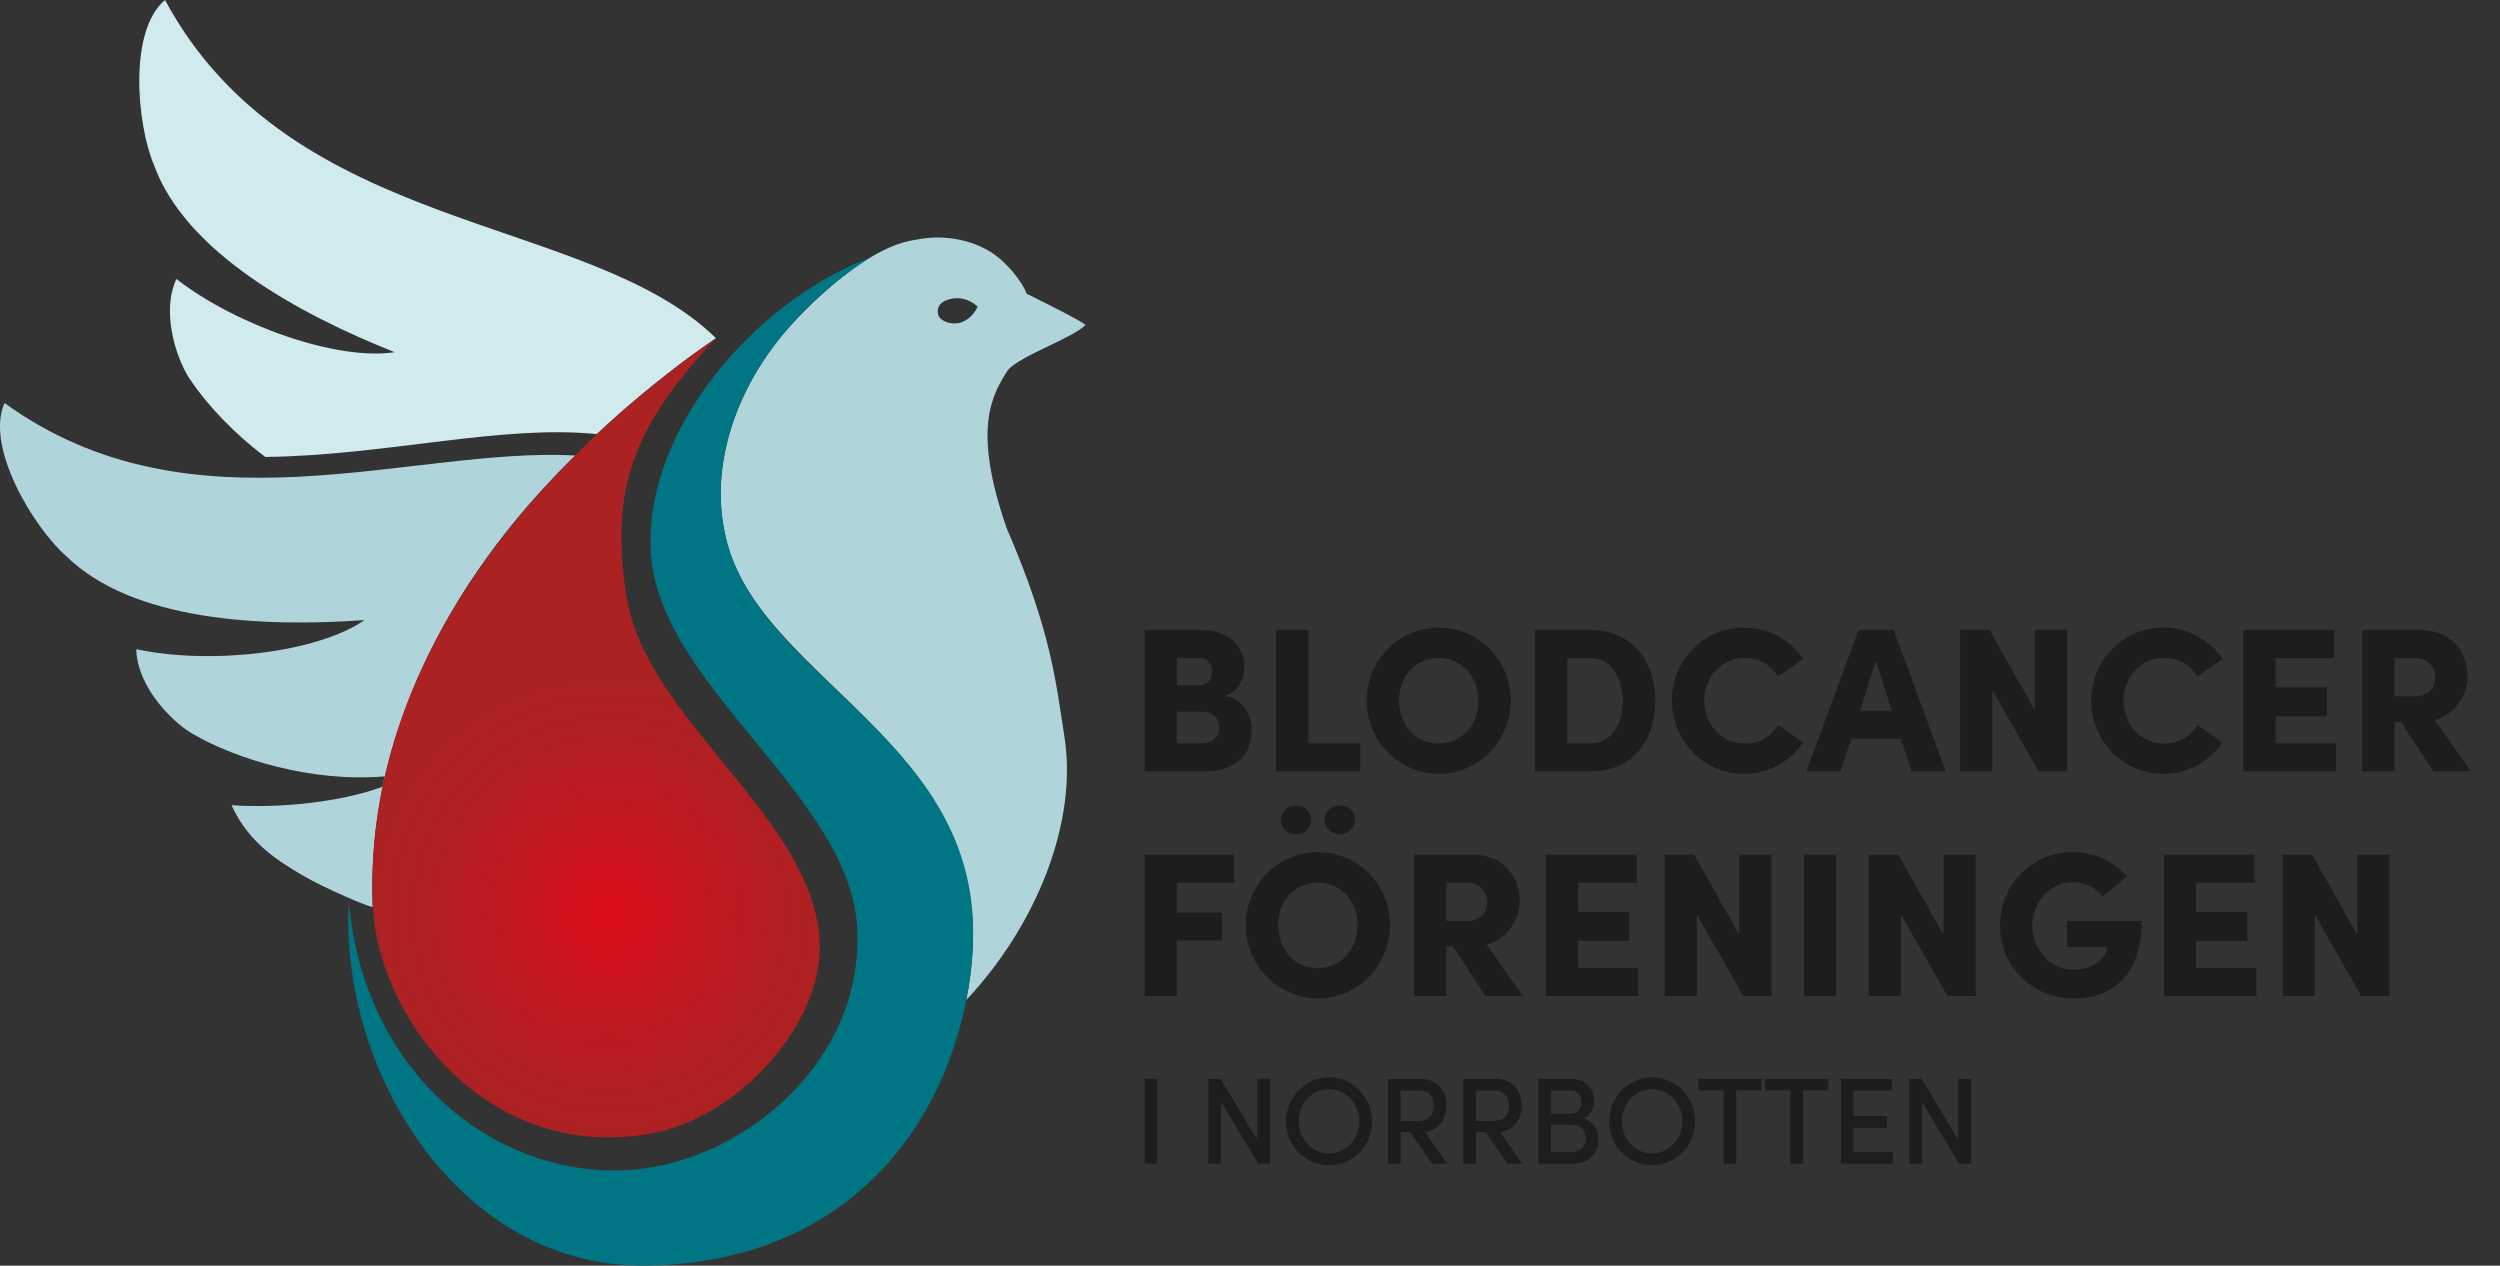 <?xml version="1.0" encoding="UTF-8"?>
<svg id="Layer_1" xmlns="http://www.w3.org/2000/svg" xmlns:xlink="http://www.w3.org/1999/xlink" viewBox="0 0 1157.63 586.08">
  <rect x="0" y="0" width="1157.63" height="586.08" fill="#333333" stroke="none"/>
  <defs>
    <style>
      .cls-1 {
        mask: url(#mask-1);
      }

      .cls-2 {
        fill: #1d1d1b;
      }

      .cls-3 {
        fill: #afd5db;
      }

      .cls-3, .cls-4, .cls-5, .cls-6 {
        fill-rule: evenodd;
      }

      .cls-7 {
        fill: #fff;
      }

      .cls-8 {
        mask: url(#mask);
      }

      .cls-9 {
        fill: none;
      }

      .cls-4 {
        fill: url(#GradientFill_2);
      }

      .cls-5 {
        fill: #007583;
      }

      .cls-6 {
        fill: #d1eaee;
      }
    </style>
    <filter id="luminosity-invert-noclip" x="161.35" y="-8591.04" width="235.65" height="32766" color-interpolation-filters="sRGB" filterUnits="userSpaceOnUse">
      <feColorMatrix result="cm" values="-1 0 0 0 1 0 -1 0 0 1 0 0 -1 0 1 0 0 0 1 0"/>
      <feFlood flood-color="#fff" result="bg"/>
      <feBlend in="cm" in2="bg"/>
    </filter>
    <mask id="mask" x="161.35" y="-8591.04" width="235.65" height="32766" maskUnits="userSpaceOnUse"/>
    <filter id="luminosity-invert-noclip-2" x="434.2" y="-8591.04" width="18.51" height="32766" color-interpolation-filters="sRGB" filterUnits="userSpaceOnUse">
      <feColorMatrix result="cm" values="-1 0 0 0 1 0 -1 0 0 1 0 0 -1 0 1 0 0 0 1 0"/>
      <feFlood flood-color="#fff" result="bg"/>
      <feBlend in="cm" in2="bg"/>
    </filter>
    <mask id="mask-1" x="434.2" y="-8591.04" width="18.51" height="32766" maskUnits="userSpaceOnUse"/>
    <radialGradient id="GradientFill_2" data-name="GradientFill 2" cx="282.22" cy="423.06" fx="282.22" fy="423.06" r="108.74" gradientUnits="userSpaceOnUse">
      <stop offset="0" stop-color="#de0c1b"/>
      <stop offset=".38" stop-color="#c3171f"/>
      <stop offset=".74" stop-color="#b21f22"/>
      <stop offset="1" stop-color="#ac2223"/>
    </radialGradient>
  </defs>
  <g>
    <g class="cls-8">
      <path class="cls-7" d="M292.31,216.08c-6.39,21.78-5.12,37.83-2.09,61.3,2.05,12.52,8.89,25.88,10.43,28.7,12.46,23.05,36.42,47.8,56.35,75.39,25.17,35.02,28.11,63,14.32,88.63-9.8,19.14-23.97,32.97-39.42,42.65-18.98,11.35-32.58,13.89-53.41,13.76-15.08.17-36.79-5.25-56.93-19.63-19.44-13.89-37.44-36.18-45.82-67.24-2.9-10.34-3.16-19.7-3.16-19.7-.38.36-9.72-3.47-11.22-4.21.02,1.3.54,5.58.85,8.09.75,6.33,2.41,14.98,4.37,21.95,3.49,12.75,7.73,21.68,9.49,25.4,9.68,19.76,23.58,35.54,36.39,45.39,34.73,27.49,71.02,25.43,73.76,25.43,31.5-.1,58.89-18.49,58.89-18.49,20.74-13.21,34.04-29.35,43.53-49.11,12.72-29.15,8.02-53.9,4.7-63.49-6.75-22.89-29.45-49.89-31.11-52.14-5.87-6.85-24.65-30.42-26.51-32.58-12.23-15.26-23.58-33.07-27.98-44.02-12.23-27.98-3.69-56.1-2.15-60.85,10.47-34.14,33.07-56.84,33.07-56.84,0,0-2.25-3.72-7.28-7.82-3.84,5.14-28.89,27.84-39.06,59.41Z"/>
    </g>
    <g class="cls-1">
      <path class="cls-7" d="M442.12,138.11c-2.27.27-8.34,1.3-7.9,6.51.17,3.84,5.14,5.55,9.29,5.09,6.82-1.35,9.19-7.71,9.19-7.71.18.08-4.2-4.37-10.58-3.88Z"/>
    </g>
    <path class="cls-3" d="M447.4,463.12c32.93-35.15,51.8-82.91,45.43-122.37-3.85-23.86-5.58-47.33-26.65-96.08-15.91-45.75-7.17-61.47.65-73.47,6.26-6.78,29.22-14.35,35.83-20.7-2.43-2.25-21.49-11.62-27.26-14.49-.53-1.39-1.19-2.78-2.09-4.19-3.94-6.22-9.24-11.8-14.71-15.24s-18.37-8.99-34.94-5.49c-25.96,3.62-57.65,39.49-60.52,43.02-23.09,27.39-33.85,61.78-27.68,91.94,13.6,72.28,136.21,98.89,111.94,217.06ZM452.71,141.98s-2.44,6.17-8.84,7.65c-4.46.67-9.15-1.19-9.59-4.57-.35-2.39.53-5.62,6.4-6.74,7.04-1.42,12.03,3.66,12.03,3.66Z"/>
    <g>
      <g>
        <path class="cls-6" d="M76.41,0c-17.16,14.4-12.87,58.08-5.2,76.18,14.54,40.58,67.21,69.23,111.47,86.9-26.45,4.06-73.12-12.27-101.02-33.91-7.67,16.79,1.27,39.82,6.88,47.29,7.28,10.78,19.26,23.78,34.3,35.13,55.42-.61,109.05-15.09,153.46-10.58,4.9-4.63,27.44-25.59,55.23-44.42C272.08,98.47,135.23,109.3,76.41,0Z"/>
        <path class="cls-3" d="M2.1,186.63c-9.17,20.44,13.71,57.88,28.51,70.84,30.76,30.2,90.66,33.04,138.2,29.67-22.04,15.17-71.16,20.81-105.7,13.48.41,18.46,18.49,35.29,26.8,39.57,19.17,11.12,54.47,22.25,88.2,19.3-.52,2.67-1.04,4.89-1.07,4.86-19.33,7.04-46.76,10-69.81,8.51,8.22,18.31,23.17,26.57,32.21,32.09,10.53,6.29,32.16,15.45,33.13,14.99-3.13-75.13,32.74-149.74,93.87-209.03-76.59-4.11-177.58,38.47-264.34-24.29Z"/>
      </g>
      <path class="cls-5" d="M336.94,252.12c-12.2-43.39,10.37-96.57,65.72-132.78-56.18,21.68-106.3,83.51-101.07,139.09,5.66,60.12,91.86,110.6,95.3,170.85,3.53,61.93-51.81,107.18-101.98,112.18-60.55,6.03-125.55-39.96-133.4-123.67-4.35,77.87,50.78,169.77,138.4,168.26,103.08-1.78,147.21-79.78,150.55-148,4.63-94.26-95.4-121.5-113.53-185.94Z"/>
      <path class="cls-4" d="M331.37,156.68c-38.25,41.06-48.93,69.36-41.35,119.13,8.69,57.06,85.66,101.74,89.48,159.25,2.54,38.27-37.18,82.42-78,89.81-75.31,13.63-126.98-52.96-128.94-106.44-4.15-113.68,78.25-205.51,158.82-261.74Z"/>
    </g>
  </g>
  <g>
    <rect class="cls-9" x="522.52" y="288.71" width="635.12" height="196.72"/>
    <path class="cls-2" d="M579.61,338.39c0,8.93-5.79,18.81-21.19,18.81h-28.41v-65.46h26.5c11.97,0,19.67,7.22,19.67,16.91,0,4.56-1.71,11.4-9.21,13.58,8.64,1.23,12.63,8.65,12.63,16.15ZM555.48,304.76h-10.54v12.54h10.45c3.51,0,5.89-2.28,5.89-6.27,0-3.33-1.71-6.27-5.79-6.27ZM556.62,344.19c5.32,0,7.98-3.61,7.98-7.31,0-3.42-2.38-7.32-7.98-7.32h-11.69v14.63h11.69Z"/>
    <path class="cls-2" d="M605.83,344.19h24.04v13.02h-38.95v-65.46h14.92v52.44Z"/>
    <path class="cls-2" d="M632.81,324.43c0-18.53,14.72-33.82,33.44-33.82s33.34,15.29,33.34,33.82-14.91,33.92-33.34,33.92-33.44-15.39-33.44-33.92ZM684.58,324.43c0-10.93-7.5-19.76-18.43-19.76s-18.34,8.83-18.34,19.76,7.32,19.85,18.34,19.85,18.43-8.93,18.43-19.85Z"/>
    <path class="cls-2" d="M736.64,291.74c18.91,0,29.83,14.25,29.83,32.87s-10.92,32.59-29.83,32.59h-25.84v-65.46h25.84ZM736.64,344.19c9.79,0,14.82-9.41,14.82-19.57s-5.04-19.86-14.82-19.86h-10.92v39.43h10.92Z"/>
    <path class="cls-2" d="M774.17,324.33c0-18.43,14.82-33.73,33.25-33.73,11.5,0,21.57,5.79,27.55,14.54l-11.59,8.08c-3.42-5.32-8.46-8.55-15.29-8.55-11.02,0-18.91,8.83-18.91,19.67s7.6,19.95,18.81,19.95c6.94,0,11.97-3.23,15.39-8.55l11.59,8.08c-5.98,8.74-16.05,14.54-27.55,14.54-18.43,0-33.25-15.39-33.25-34.01Z"/>
    <path class="cls-2" d="M885.13,357.2l-4.94-15.2h-22.99l-4.84,15.2h-15.96l24.23-65.46h16.25l24.13,65.46h-15.87ZM861.28,329.08h14.72l-7.41-23.08-7.31,23.08Z"/>
    <path class="cls-2" d="M942.22,291.74h14.92v65.46h-13.11l-21.47-37.62v37.62h-14.92v-65.46h13.68l20.9,37.15v-37.15Z"/>
    <path class="cls-2" d="M968.34,324.33c0-18.43,14.82-33.73,33.25-33.73,11.5,0,21.57,5.79,27.55,14.54l-11.59,8.08c-3.42-5.32-8.46-8.55-15.29-8.55-11.02,0-18.91,8.83-18.91,19.67s7.6,19.95,18.81,19.95c6.94,0,11.97-3.23,15.39-8.55l11.59,8.08c-5.98,8.74-16.05,14.54-27.55,14.54-18.43,0-33.25-15.39-33.25-34.01Z"/>
    <path class="cls-2" d="M1053.75,344.19h27.93v13.02h-42.85v-65.46h41.99v13.02h-27.08v13.49h23.75v13.4h-23.75v12.54Z"/>
    <path class="cls-2" d="M1126.8,357.2l-15.01-22.99h-3.04v22.99h-14.92v-65.46h26.79c15.2,0,22.04,10.83,22.04,21.66,0,9.21-6.84,18.05-15.29,19.95l16.82,23.85h-17.39ZM1108.75,304.76v17.67h9.5c6.56,0,9.41-4.27,9.41-8.65s-2.95-9.03-9.03-9.03h-9.88Z"/>
    <path class="cls-2" d="M571.44,408.76h-26.51v13.78h21v12.92h-21v25.75h-14.92v-65.46h41.42v13.02Z"/>
    <path class="cls-2" d="M576.86,428.42c0-18.53,14.73-33.82,33.44-33.82s33.35,15.29,33.35,33.82-14.92,33.92-33.35,33.92-33.44-15.39-33.44-33.92ZM628.63,428.42c0-10.92-7.51-19.76-18.43-19.76s-18.33,8.83-18.33,19.76,7.31,19.86,18.33,19.86,18.43-8.93,18.43-19.86ZM593.1,379.59c0-3.71,3.23-6.65,7.12-6.65s6.94,2.95,6.94,6.65-3.13,6.75-6.94,6.75-7.12-2.95-7.12-6.75ZM613.34,379.59c0-3.71,3.23-6.65,7.22-6.65s6.84,2.95,6.84,6.65-3.04,6.75-6.84,6.75c-3.99,0-7.22-2.95-7.22-6.75Z"/>
    <path class="cls-2" d="M687.82,461.2l-15.01-22.99h-3.04v22.99h-14.92v-65.46h26.79c15.2,0,22.04,10.83,22.04,21.66,0,9.21-6.84,18.05-15.29,19.95l16.81,23.84h-17.38ZM669.77,408.76v17.67h9.5c6.56,0,9.41-4.27,9.41-8.64s-2.95-9.03-9.03-9.03h-9.88Z"/>
    <path class="cls-2" d="M730.76,448.19h27.93v13.01h-42.85v-65.46h41.99v13.02h-27.08v13.49h23.75v13.4h-23.75v12.54Z"/>
    <path class="cls-2" d="M805.43,395.74h14.91v65.46h-13.11l-21.47-37.62v37.62h-14.92v-65.46h13.68l20.9,37.15v-37.15Z"/>
    <path class="cls-2" d="M835.35,461.2v-65.46h14.92v65.46h-14.92Z"/>
    <path class="cls-2" d="M899.95,395.74h14.92v65.46h-13.11l-21.47-37.62v37.62h-14.92v-65.46h13.68l20.9,37.15v-37.15Z"/>
    <path class="cls-2" d="M926.07,428.52c0-18.62,14.73-33.92,33.63-33.92,10.36,0,19.38,4.37,25.08,11.21l-11.02,9.22c-3.52-4.09-8.46-6.56-14.06-6.56-10.54,0-18.62,9.12-18.62,20.05s7.88,20.52,19.09,20.52c7.32,0,15.39-4.08,15.39-10.54h-18.43v-12.07h34.68c0,24.8-13.78,35.91-31.26,35.91-20.14,0-34.49-15.39-34.49-33.82Z"/>
    <path class="cls-2" d="M1016.89,448.19h27.93v13.01h-42.85v-65.46h41.99v13.02h-27.08v13.49h23.75v13.4h-23.75v12.54Z"/>
    <path class="cls-2" d="M1091.56,395.74h14.91v65.46h-13.11l-21.47-37.62v37.62h-14.92v-65.46h13.68l20.9,37.15v-37.15Z"/>
  </g>
  <g>
    <rect class="cls-9" x="524.71" y="497.75" width="504" height="56.43"/>
    <path class="cls-2" d="M530.02,538.85v-39.28h5.87v39.28h-5.87Z"/>
    <path class="cls-2" d="M582.23,499.57h5.87v39.28h-5.53l-17.16-28.62v28.62h-5.87v-39.28h5.7l16.99,28.39v-28.39Z"/>
    <path class="cls-2" d="M595.51,519.29c0-11.17,8.67-20.41,19.84-20.41s19.95,9.24,19.95,20.41-8.72,20.24-19.95,20.24-19.84-9.12-19.84-20.24ZM629.43,519.29c0-8.1-6.04-14.94-14.08-14.94s-13.97,6.84-13.97,14.94,5.99,14.76,13.97,14.76,14.08-6.73,14.08-14.76Z"/>
    <path class="cls-2" d="M663.11,538.85l-10.09-14.65h-4.45v14.65h-5.87v-39.28h14.99c8.61,0,12.09,6.21,12.09,12.43,0,5.64-3.42,11.57-9.98,12.2l10.32,14.65h-7.01ZM648.57,504.93v14.14h7.7c5.42,0,7.64-2.91,7.64-7.07s-2.45-7.07-6.27-7.07h-9.06Z"/>
    <path class="cls-2" d="M697.94,538.85l-10.09-14.65h-4.45v14.65h-5.87v-39.28h14.99c8.61,0,12.09,6.21,12.09,12.43,0,5.64-3.42,11.57-9.98,12.2l10.32,14.65h-7.01ZM683.4,504.93v14.14h7.7c5.42,0,7.64-2.91,7.64-7.07s-2.45-7.07-6.27-7.07h-9.06Z"/>
    <path class="cls-2" d="M740.23,527.73c0,5.64-4.16,11.12-11.69,11.12h-16.19v-39.28h14.94c6.67,0,10.83,3.99,10.83,10.09,0,3.25-1.2,6.78-5.02,8.27,4.67.97,7.13,5.53,7.13,9.8ZM727.18,504.93h-8.95v10.83h9.06c3.25,0,4.96-2.28,4.96-5.47s-1.71-5.36-5.07-5.36ZM727.4,533.49c4.56,0,6.95-2.91,6.95-6.33,0-3.19-2.11-6.38-6.67-6.38h-9.46v12.71h9.18Z"/>
    <path class="cls-2" d="M745.13,519.29c0-11.17,8.67-20.41,19.84-20.41s19.95,9.24,19.95,20.41-8.72,20.24-19.95,20.24-19.84-9.12-19.84-20.24ZM779.05,519.29c0-8.1-6.04-14.94-14.08-14.94s-13.97,6.84-13.97,14.94,5.99,14.76,13.97,14.76,14.08-6.73,14.08-14.76Z"/>
    <path class="cls-2" d="M815.64,499.57v5.36h-11.69v33.92h-5.87v-33.92h-11.69v-5.36h29.25Z"/>
    <path class="cls-2" d="M846.59,499.57v5.36h-11.69v33.92h-5.87v-33.92h-11.69v-5.36h29.25Z"/>
    <path class="cls-2" d="M858.27,533.49h18.24v5.36h-24.06v-39.28h23.54v5.36h-17.73v11.91h15.45v5.42h-15.45v11.23Z"/>
    <path class="cls-2" d="M906.84,499.57h5.87v39.28h-5.53l-17.16-28.62v28.62h-5.87v-39.28h5.7l16.99,28.39v-28.39Z"/>
  </g>
</svg>